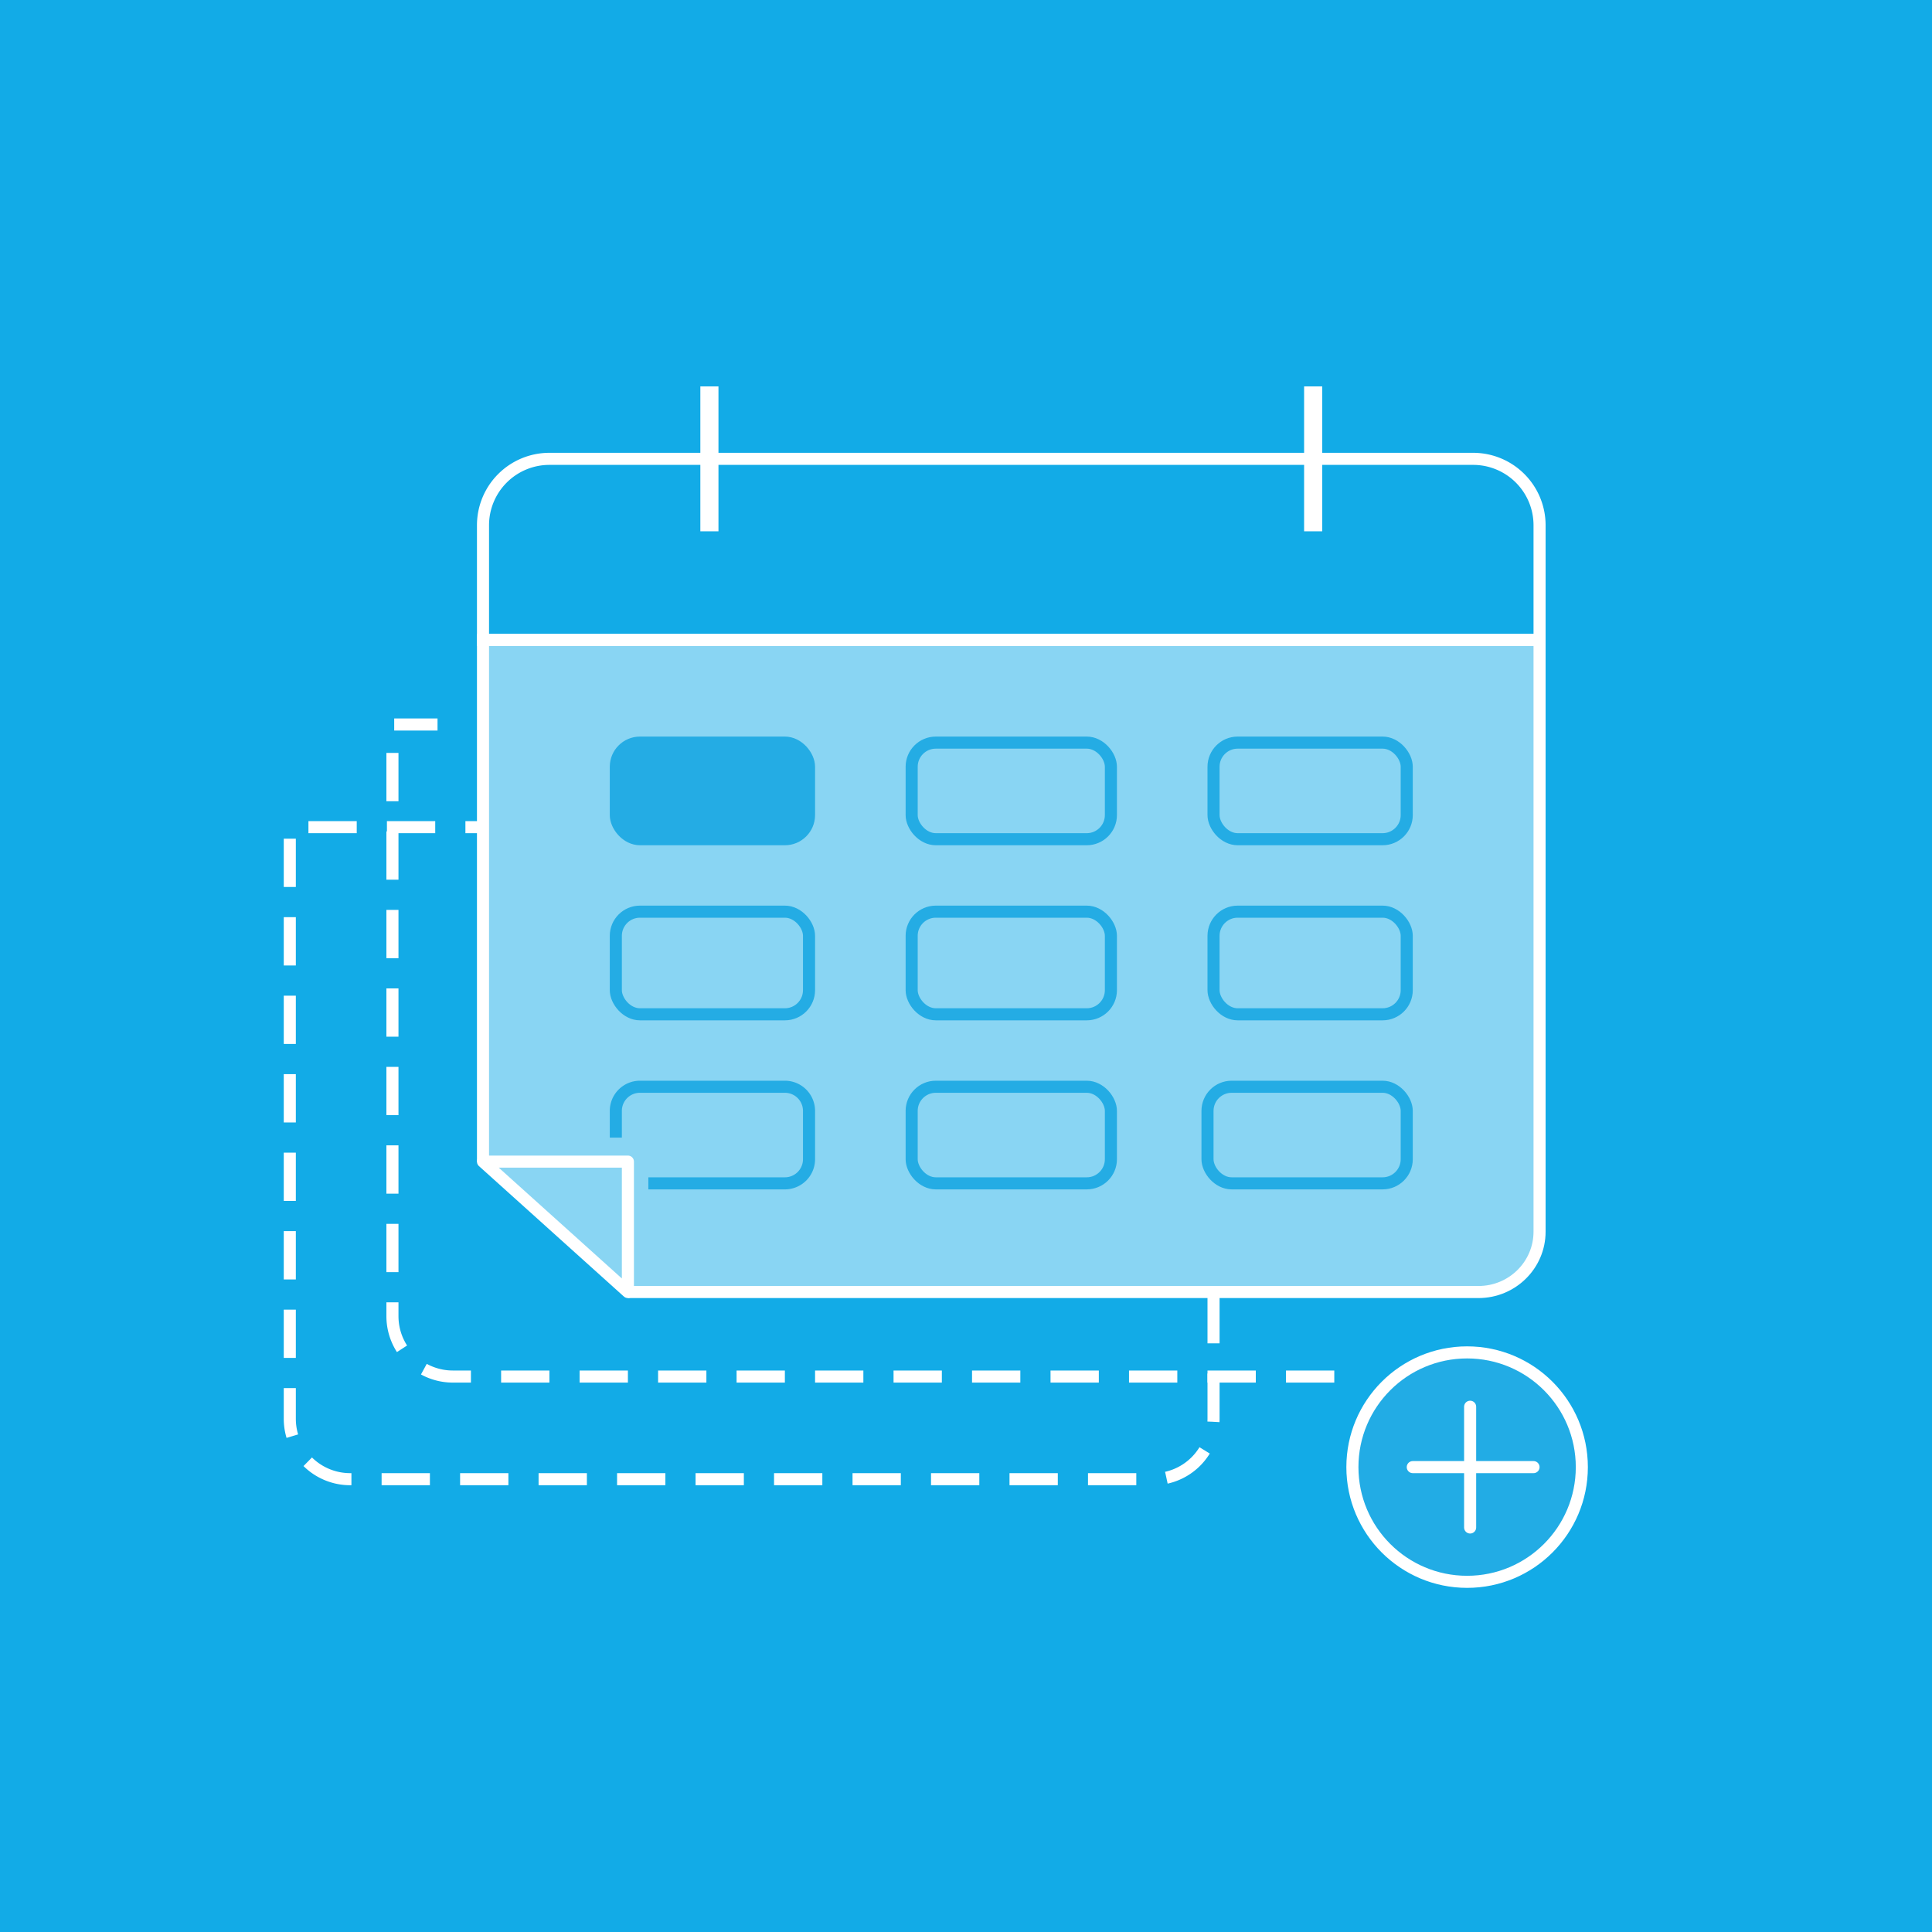 <svg xmlns="http://www.w3.org/2000/svg" width="256" height="256" viewBox="0 0 256 256">
    <g fill="none" fill-rule="evenodd">
        <path fill="#12ABE7" d="M0 0h256v256H0z"/>
        <path stroke="#FFF" stroke-dasharray="6.4,4" stroke-width="1.6" d="M176.8 182.4H60a8 8 0 0 1-8-8V96h5.975"/>
        <path stroke="#FFF" stroke-dasharray="6.4,4" stroke-width="1.6" d="M160.8 171.6V188a8 8 0 0 1-8 8H46.4a8 8 0 0 1-8-8v-78.4H64"/>
        <path fill="#FFF" fill-opacity=".5" stroke="#FFF" stroke-width="1.6" d="M64 153.919V84.8h140v78.4c0 4.418-3.623 8-8.092 8H83.2"/>
        <path stroke="#FFF" stroke-width="1.6" d="M72.8 60.8h122.4a8.8 8.8 0 0 1 8.8 8.8v15.2H64V69.6a8.8 8.8 0 0 1 8.8-8.8z"/>
        <path fill="#FFF" d="M92.8 51.2h2.4v19.2h-2.4zM172.8 51.2h2.4v19.2h-2.4z"/>
        <rect width="25.6" height="12.8" x="81.6" y="98.4" fill="#24ACE4" stroke="#24ACE4" stroke-width="1.6" rx="3.2"/>
        <rect width="25.6" height="13.6" x="81.6" y="120.8" stroke="#24ACE4" stroke-width="1.6" rx="3.2"/>
        <path stroke="#24ACE4" stroke-width="1.6" d="M81.6 150.737V147.2a3.2 3.2 0 0 1 3.2-3.2H104a3.2 3.2 0 0 1 3.2 3.2v6.4a3.2 3.2 0 0 1-3.2 3.2H85.909"/>
        <rect width="26.4" height="12.8" x="120.8" y="98.4" stroke="#24ACE4" stroke-width="1.6" rx="3.2"/>
        <rect width="26.4" height="13.6" x="120.8" y="120.8" stroke="#24ACE4" stroke-width="1.6" rx="3.2"/>
        <rect width="26.4" height="12.8" x="120.8" y="144" stroke="#24ACE4" stroke-width="1.6" rx="3.2"/>
        <rect width="26.4" height="12.8" x="160" y="144" stroke="#24ACE4" stroke-width="1.6" rx="3.2"/>
        <circle cx="194.4" cy="194.4" r="15.2" fill="#24ACE4" fill-opacity=".9" stroke="#FFF" stroke-width="1.6"/>
        <rect width="25.6" height="12.8" x="160.8" y="98.4" stroke="#24ACE4" stroke-width="1.6" rx="3.2"/>
        <rect width="25.6" height="13.6" x="160.8" y="120.8" stroke="#24ACE4" stroke-width="1.6" rx="3.2"/>
        <path stroke="#FFF" stroke-linejoin="round" stroke-width="1.6" d="M64 153.919L83.2 171.2v-17.281z"/>
        <path stroke="#FFF" stroke-linecap="round" stroke-linejoin="round" stroke-width="1.6" d="M194.8 186.4v16M203.2 194.4h-16"/>
    </g>
</svg>
